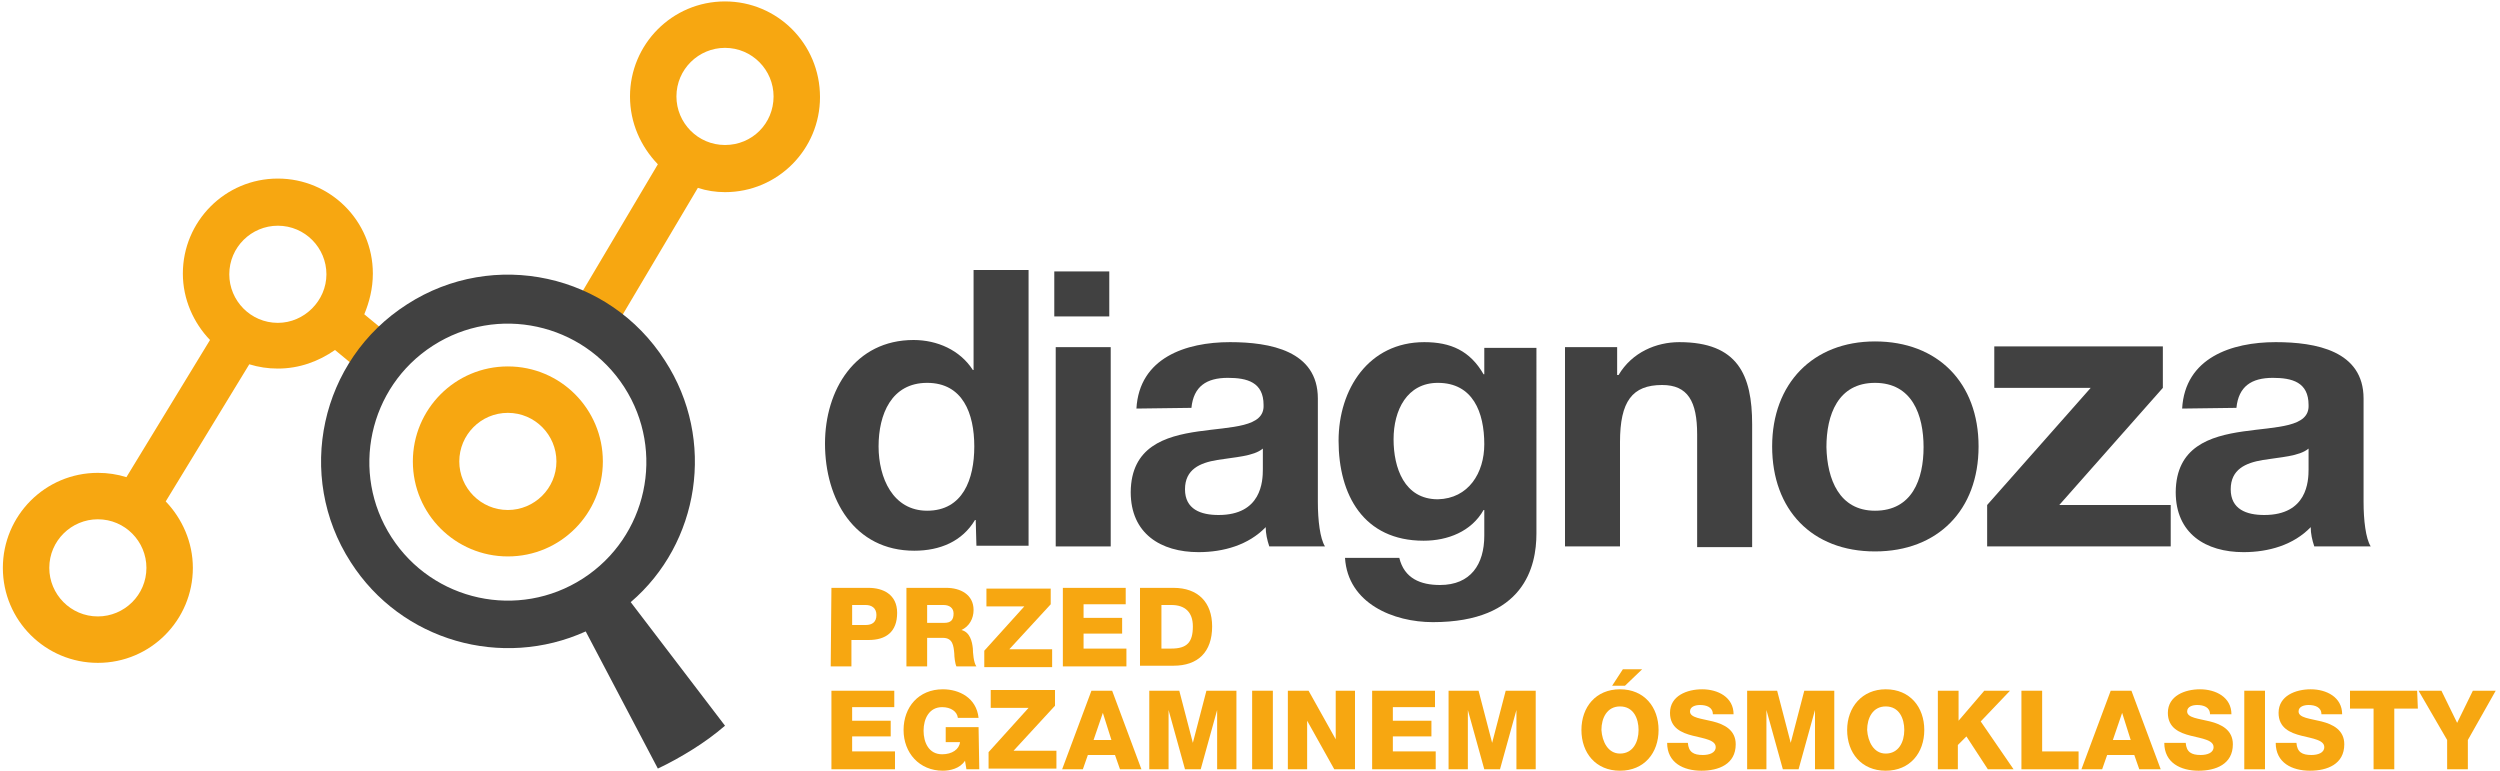 <?xml version="1.0" encoding="utf-8"?>
<!-- Generator: Adobe Illustrator 23.0.3, SVG Export Plug-In . SVG Version: 6.00 Build 0)  -->
<svg version="1.1" id="Layer_1" xmlns="http://www.w3.org/2000/svg" xmlns:xlink="http://www.w3.org/1999/xlink" x="0px" y="0px"
	 viewBox="0 0 350 108" style="enable-background:new 0 0 350 108;" xml:space="preserve">
<style type="text/css">
	.st0{fill:#414141;}
	.st1{fill:#F7A711;}
</style>
<g>
	<g>
		<path class="st0" d="M136.6,72.8h-0.1c-1.8,3-4.9,4.3-8.5,4.3c-8.4,0-12.5-7.2-12.5-15c0-7.5,4.2-14.5,12.4-14.5
			c3.3,0,6.5,1.4,8.3,4.2h0.1v-14h7.7v38.6h-7.3L136.6,72.8L136.6,72.8z M129.8,53.6c-5,0-6.8,4.4-6.8,8.9c0,4.4,2,9,6.8,9
			c5,0,6.6-4.4,6.6-9S134.8,53.6,129.8,53.6z"/>
		<path class="st0" d="M155.3,44.3h-7.7V38h7.7V44.3z M147.8,48.6h7.7v27.9h-7.7V48.6z"/>
		<path class="st0" d="M159.1,57.2c0.4-7.1,6.9-9.3,13.1-9.3c5.6,0,12.3,1.2,12.3,7.9v14.5c0,2.5,0.3,5.1,1,6.2h-7.8
			c-0.3-0.9-0.5-1.8-0.5-2.7c-2.4,2.5-5.9,3.5-9.4,3.5c-5.3,0-9.5-2.6-9.5-8.4c0.1-12.7,18.9-5.9,18.6-12.2c0-3.2-2.3-3.8-5-3.8
			c-3,0-4.8,1.2-5.1,4.2L159.1,57.2L159.1,57.2L159.1,57.2z M176.8,62.8c-1.3,1.1-4,1.2-6.4,1.6c-2.4,0.4-4.5,1.3-4.5,4.1
			s2.2,3.6,4.7,3.6c6,0,6.2-4.7,6.2-6.4V62.8L176.8,62.8z"/>
		<path class="st0" d="M215.1,74.7c0,4.6-1.7,12.4-14.5,12.4c-5.5,0-11.9-2.6-12.3-9h7.6c0.7,2.9,3,3.8,5.7,3.8
			c4.3,0,6.2-2.9,6.2-6.9v-3.6h-0.1c-1.7,3-5,4.3-8.4,4.3c-8.4,0-11.9-6.4-11.9-14c0-7.2,4.2-13.8,12-13.8c3.7,0,6.4,1.2,8.3,4.5
			h0.1v-3.7h7.3L215.1,74.7L215.1,74.7z M207.8,62.2c0-4.5-1.6-8.6-6.5-8.6c-4.3,0-6.2,3.8-6.2,7.9c0,4,1.5,8.4,6.2,8.4
			C205.6,69.8,207.8,66.2,207.8,62.2z"/>
		<path class="st0" d="M219.1,48.6h7.3v3.9h0.2c1.9-3.2,5.3-4.6,8.5-4.6c8.2,0,10.2,4.6,10.2,11.5v17.2h-7.7V60.8
			c0-4.6-1.3-6.9-4.9-6.9c-4.2,0-5.9,2.3-5.9,8v14.6h-7.7L219.1,48.6L219.1,48.6z"/>
		<path class="st0" d="M262.5,47.8c8.8,0,14.5,5.8,14.5,14.7s-5.7,14.7-14.5,14.7s-14.4-5.8-14.4-14.7
			C248.1,53.7,253.8,47.8,262.5,47.8z M262.5,71.5c5.2,0,6.8-4.4,6.8-8.9s-1.6-9-6.8-9s-6.8,4.5-6.8,9
			C255.8,67.1,257.5,71.5,262.5,71.5z"/>
		<path class="st0" d="M278.2,70.7l14.5-16.4h-13.5v-5.8h23.6v5.8l-14.5,16.4h15.6v5.8h-25.7V70.7z"/>
		<path class="st0" d="M305.5,57.2c0.4-7.1,6.9-9.3,13.1-9.3c5.6,0,12.3,1.2,12.3,7.9v14.5c0,2.5,0.3,5.1,1,6.2H324
			c-0.3-0.9-0.5-1.8-0.5-2.7c-2.4,2.5-5.9,3.5-9.4,3.5c-5.3,0-9.5-2.6-9.5-8.4c0.1-12.7,18.9-5.9,18.6-12.2c0-3.2-2.3-3.8-5-3.8
			c-3,0-4.8,1.2-5.1,4.2L305.5,57.2L305.5,57.2z M323.2,62.8c-1.3,1.1-4,1.2-6.4,1.6c-2.4,0.4-4.5,1.3-4.5,4.1s2.2,3.6,4.7,3.6
			c6,0,6.2-4.7,6.2-6.4L323.2,62.8L323.2,62.8z"/>
	</g>
	<g>
		<path class="st1" d="M116.4,82.3h5.2c2,0,4,0.9,4,3.5c0,2.7-1.6,3.8-4,3.8h-2.4v3.7h-2.9L116.4,82.3L116.4,82.3z M119.3,87.5h1.9
			c0.9,0,1.5-0.4,1.5-1.4s-0.7-1.4-1.5-1.4h-1.9V87.5z"/>
		<path class="st1" d="M126.9,82.3h5.6c1.9,0,3.8,0.9,3.8,3.1c0,1.2-0.6,2.3-1.7,2.8l0,0c1.2,0.3,1.5,1.6,1.6,2.6
			c0,0.5,0.1,2,0.5,2.5h-2.8c-0.2-0.4-0.3-1.4-0.3-1.8c-0.1-1.1-0.2-2.2-1.6-2.2h-2.2v4h-2.9V82.3L126.9,82.3z M129.8,87.2h2.4
			c0.9,0,1.3-0.4,1.3-1.3c0-0.8-0.6-1.2-1.4-1.2h-2.3V87.2L129.8,87.2z"/>
		<path class="st1" d="M137.8,91.1l5.6-6.2h-5.3v-2.5h9v2.2l-5.8,6.3h6v2.5h-9.5V91.1L137.8,91.1z"/>
		<path class="st1" d="M148.8,82.3h8.8v2.3h-5.9v1.9h5.4v2.2h-5.4v2.1h6v2.5h-8.9L148.8,82.3L148.8,82.3z"/>
		<path class="st1" d="M159.6,82.3h4.7c3.4,0,5.4,2,5.4,5.4c0,3.6-2,5.5-5.4,5.5h-4.7V82.3z M162.6,90.8h1.4c2.2,0,3-0.9,3-3.1
			c0-2-1.1-3-3-3h-1.4V90.8z"/>
	</g>
	<g>
		<path class="st1" d="M116.4,96.7h8.8V99h-5.9v1.9h5.4v2.2h-5.4v2.1h6v2.5h-8.9V96.7L116.4,96.7z"/>
		<path class="st1" d="M137.1,107.7h-1.8l-0.2-1.2c-0.7,1.1-2.1,1.4-3.1,1.4c-3.3,0-5.5-2.5-5.5-5.7s2.1-5.7,5.5-5.7
			c2.3,0,4.7,1.2,5,4h-2.9c-0.1-0.9-1-1.5-2.2-1.5c-1.8,0-2.6,1.6-2.6,3.3c0,1.6,0.7,3.3,2.6,3.3c1.4,0,2.4-0.7,2.5-1.7h-2v-2.1h4.6
			L137.1,107.7L137.1,107.7L137.1,107.7z"/>
		<path class="st1" d="M138.4,105.3l5.6-6.2h-5.3v-2.5h9v2.2l-5.8,6.3h6v2.5h-9.5V105.3L138.4,105.3z"/>
		<path class="st1" d="M152.8,96.7h2.9l4.1,11h-3l-0.7-2h-3.8l-0.7,2h-2.9L152.8,96.7z M153.1,103.6h2.5l-1.2-3.8l0,0L153.1,103.6z"
			/>
		<path class="st1" d="M160.9,96.7h4.2l1.9,7.3l0,0l1.9-7.3h4.2v11h-2.7v-8.3l0,0l-2.3,8.3h-2.2l-2.3-8.3l0,0v8.3h-2.7L160.9,96.7
			L160.9,96.7z"/>
		<path class="st1" d="M175.3,96.7h2.9v11h-2.9V96.7z"/>
		<path class="st1" d="M180.3,96.7h2.9l3.8,6.8l0,0v-6.8h2.7v11h-2.9l-3.8-6.8l0,0v6.8h-2.7V96.7z"/>
		<path class="st1" d="M192.1,96.7h8.8V99H195v1.9h5.4v2.2H195v2.1h6v2.5h-8.9L192.1,96.7L192.1,96.7z"/>
		<path class="st1" d="M202.8,96.7h4.2l1.9,7.3l0,0l1.9-7.3h4.2v11h-2.7v-8.3l0,0l-2.3,8.3h-2.2l-2.3-8.3l0,0v8.3h-2.7L202.8,96.7
			L202.8,96.7z"/>
		<path class="st1" d="M226.8,96.5c3.4,0,5.4,2.5,5.4,5.7s-2,5.7-5.4,5.7s-5.4-2.5-5.4-5.7S223.4,96.5,226.8,96.5z M226.8,105.5
			c1.8,0,2.6-1.6,2.6-3.3c0-1.6-0.7-3.3-2.6-3.3c-1.8,0-2.6,1.6-2.6,3.3C224.3,103.8,225.1,105.5,226.8,105.5z M229.9,93.7l-2.4,2.3
			h-1.8l1.5-2.3H229.9z"/>
		<path class="st1" d="M236.3,104c0.1,1.3,0.8,1.7,2.1,1.7c0.9,0,1.8-0.3,1.8-1.1c0-1-1.6-1.2-3.2-1.6c-1.6-0.4-3.2-1.1-3.2-3.2
			c0-2.4,2.4-3.3,4.5-3.3c2.2,0,4.4,1.1,4.4,3.5h-2.9c0-1-0.9-1.3-1.8-1.3c-0.6,0-1.4,0.2-1.4,0.9c0,0.9,1.6,1,3.2,1.4
			s3.2,1.2,3.2,3.2c0,2.8-2.4,3.7-4.8,3.7c-2.5,0-4.8-1.1-4.8-3.9L236.3,104L236.3,104z"/>
		<path class="st1" d="M244.6,96.7h4.2l1.9,7.3l0,0l1.9-7.3h4.2v11h-2.7v-8.3l0,0l-2.3,8.3h-2.2l-2.3-8.3l0,0v8.3h-2.7L244.6,96.7
			L244.6,96.7z"/>
		<path class="st1" d="M264,96.5c3.4,0,5.4,2.5,5.4,5.7s-2,5.7-5.4,5.7s-5.4-2.5-5.4-5.7S260.7,96.5,264,96.5z M264,105.5
			c1.8,0,2.6-1.6,2.6-3.3c0-1.6-0.7-3.3-2.6-3.3c-1.8,0-2.6,1.6-2.6,3.3C261.5,103.8,262.3,105.5,264,105.5z"/>
		<path class="st1" d="M271.3,96.7h2.9v4.2l3.6-4.2h3.6l-4.1,4.3l4.6,6.7h-3.6l-3-4.6l-1.2,1.2v3.4h-2.8V96.7z"/>
		<path class="st1" d="M283,96.7h2.9v8.5h5.1v2.5h-8V96.7z"/>
		<path class="st1" d="M295.5,96.7h2.9l4.1,11h-3l-0.7-2H295l-0.7,2h-2.9L295.5,96.7z M295.8,103.6h2.5l-1.2-3.8l0,0L295.8,103.6z"
			/>
		<path class="st1" d="M306,104c0.1,1.3,0.8,1.7,2.1,1.7c0.9,0,1.8-0.3,1.8-1.1c0-1-1.6-1.2-3.2-1.6s-3.2-1.1-3.2-3.2
			c0-2.4,2.4-3.3,4.5-3.3c2.2,0,4.4,1.1,4.4,3.5h-3c0-1-0.9-1.3-1.8-1.3c-0.6,0-1.4,0.2-1.4,0.9c0,0.9,1.6,1,3.2,1.4
			s3.2,1.2,3.2,3.2c0,2.8-2.4,3.7-4.8,3.7c-2.5,0-4.8-1.1-4.8-3.9L306,104L306,104z"/>
		<path class="st1" d="M314.2,96.7h2.9v11h-2.9V96.7z"/>
		<path class="st1" d="M321.5,104c0.1,1.3,0.8,1.7,2.1,1.7c0.9,0,1.8-0.3,1.8-1.1c0-1-1.6-1.2-3.2-1.6s-3.2-1.1-3.2-3.2
			c0-2.4,2.4-3.3,4.5-3.3c2.2,0,4.4,1.1,4.4,3.5H325c0-1-0.9-1.3-1.8-1.3c-0.6,0-1.4,0.2-1.4,0.9c0,0.9,1.6,1,3.2,1.4
			s3.2,1.2,3.2,3.2c0,2.8-2.4,3.7-4.8,3.7c-2.5,0-4.8-1.1-4.8-3.9L321.5,104L321.5,104z"/>
		<path class="st1" d="M338.5,99.2h-3.3v8.5h-2.9v-8.5H329v-2.5h9.4L338.5,99.2L338.5,99.2z"/>
		<path class="st1" d="M345.5,103.6v4.1h-2.9v-4.1l-4-6.9h3.2l2.2,4.5l2.2-4.5h3.2L345.5,103.6z"/>
	</g>
	<g>
		<path class="st1" d="M71.1,57.8c3.8,0,6.8,3.1,6.8,6.8c0,3.8-3.1,6.8-6.8,6.8c-3.8,0-6.8-3.1-6.8-6.8S67.3,57.8,71.1,57.8
			 M71.1,51.3c-7.4,0-13.3,6-13.3,13.3c0,7.4,6,13.3,13.3,13.3c7.4,0,13.3-6,13.3-13.3S78.5,51.3,71.1,51.3"/>
	</g>
	<g>
		<path class="st1" d="M52.2,38.3c0-7.4-6-13.3-13.3-13.3c-7.4,0-13.3,6-13.3,13.3c0,3.6,1.5,6.9,3.8,9.3L17.7,66.8
			c-1.3-0.4-2.6-0.6-4-0.6c-7.4,0-13.3,6-13.3,13.3c0,7.4,6,13.3,13.3,13.3c7.4,0,13.3-6,13.3-13.3c0-3.6-1.5-6.9-3.8-9.3L34.9,51
			c1.3,0.4,2.6,0.6,4,0.6c3,0,5.7-1,8-2.6l4,3.3l4.1-5L51,44C51.7,42.3,52.2,40.4,52.2,38.3 M13.7,86.3c-3.8,0-6.8-3.1-6.8-6.8
			c0-3.8,3.1-6.8,6.8-6.8c3.8,0,6.8,3.1,6.8,6.8C20.5,83.3,17.4,86.3,13.7,86.3 M38.9,45.2c-3.8,0-6.8-3.1-6.8-6.8
			c0-3.8,3.1-6.8,6.8-6.8c3.8,0,6.8,3.1,6.8,6.8S42.6,45.2,38.9,45.2"/>
	</g>
	<g>
		<path class="st1" d="M101.5,0.2c-7.4,0-13.3,6-13.3,13.3c0,3.7,1.5,7,3.9,9.5L80,43.4l5.6,3.3l12.1-20.4c1.2,0.4,2.5,0.6,3.8,0.6
			c7.4,0,13.3-6,13.3-13.3C114.8,6.1,108.8,0.2,101.5,0.2 M101.5,20.3c-3.8,0-6.8-3.1-6.8-6.8c0-3.8,3.1-6.8,6.8-6.8
			c3.8,0,6.8,3.1,6.8,6.8C108.3,17.3,105.3,20.3,101.5,20.3"/>
	</g>
	<g>
		<path class="st0" d="M93.1,50.5c-7.8-12.2-24-15.7-36.1-7.9c-12.2,7.8-15.7,24-7.9,36.1c7.1,11.1,21.2,15,32.9,9.7l10.1,19.2
			c1.7-0.8,3.3-1.7,4.9-2.7s3.1-2.1,4.5-3.3L88.3,84.3C97.9,76.1,100.3,61.6,93.1,50.5 M81.6,81c-9,5.8-21,3.2-26.8-5.8
			s-3.2-21,5.8-26.8s21-3.2,26.8,5.8S90.6,75.2,81.6,81"/>
	</g>
</g>
</svg>
